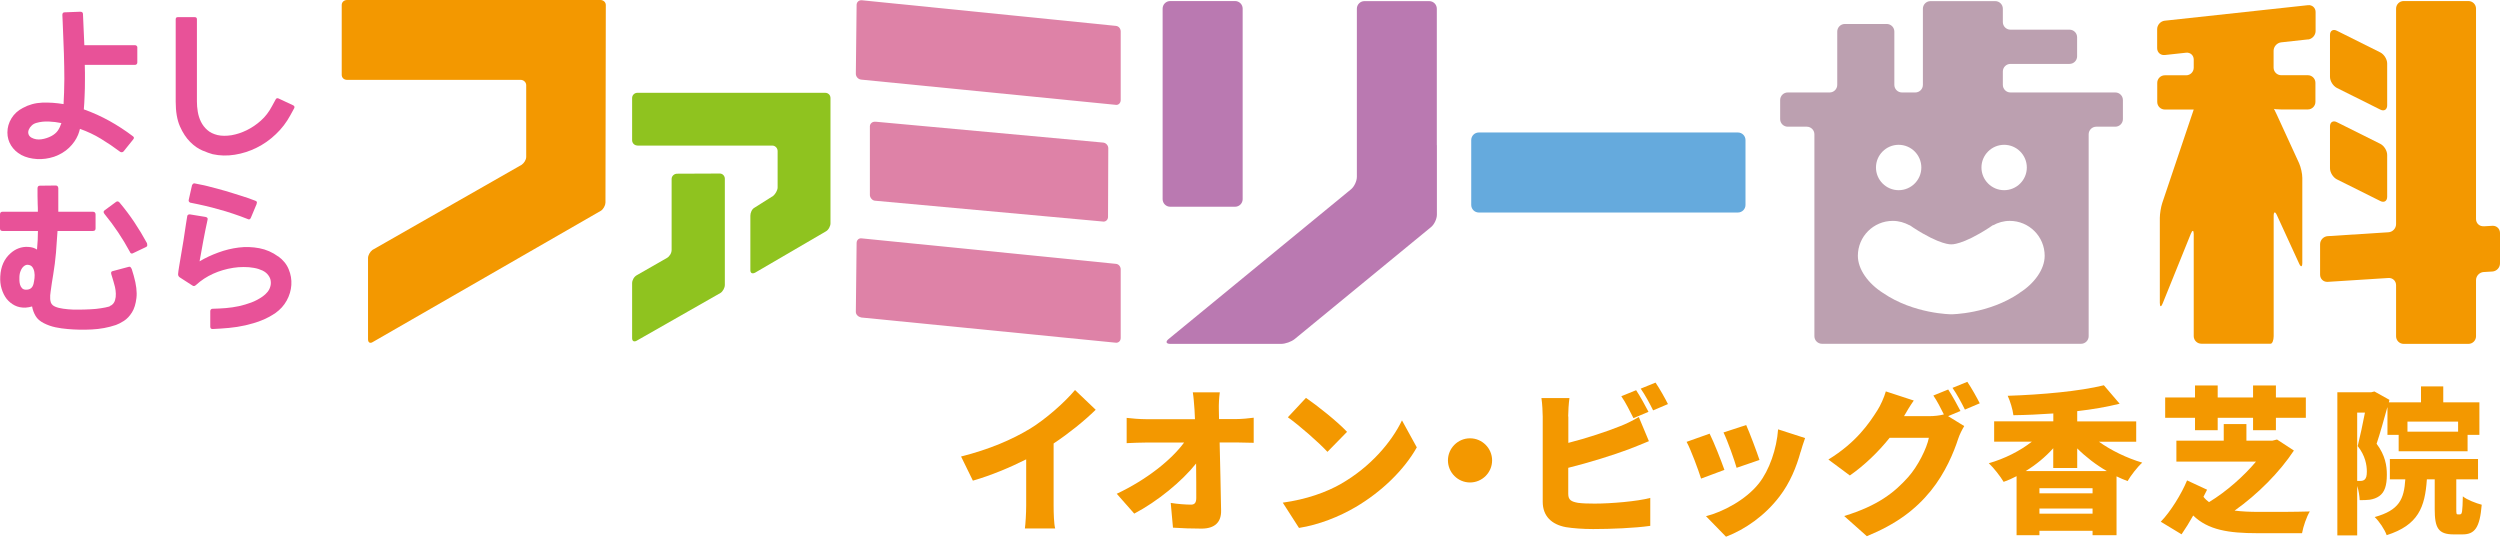 <svg width="247" height="54" viewBox="0 0 247 54" fill="none" xmlns="http://www.w3.org/2000/svg">
<path d="M122.025 0.103H115.617C115.203 0.103 114.867 0.438 114.867 0.852V19.676C114.867 20.09 115.203 20.426 115.617 20.426H122.025C122.439 20.426 122.775 20.09 122.775 19.676V0.852C122.775 0.438 122.439 0.103 122.025 0.103Z" fill="#BA79B1"/>
<path d="M141.958 14.341V0.861C141.958 0.443 141.617 0.111 141.208 0.111H134.808C134.391 0.111 134.058 0.452 134.058 0.861V17.477C134.058 17.895 133.794 18.449 133.479 18.704L115.456 33.498C115.133 33.762 115.209 33.975 115.627 33.975H126.577C126.994 33.975 127.591 33.762 127.915 33.498L141.387 22.437C141.711 22.173 141.966 21.619 141.966 21.21V14.341H141.958Z" fill="#BA79B1"/>
<path d="M171.705 13.089H146.107C145.693 13.089 145.357 13.425 145.357 13.839V20.247C145.357 20.661 145.693 20.997 146.107 20.997H171.705C172.12 20.997 172.455 20.661 172.455 20.247V13.839C172.455 13.425 172.12 13.089 171.705 13.089Z" fill="#65AADD"/>
<path d="M228.031 3.903C228.44 3.86 228.781 3.485 228.781 3.068V1.185C228.781 0.767 228.44 0.469 228.031 0.511L213.877 2.045C213.468 2.088 213.127 2.463 213.127 2.88V4.764C213.127 5.181 213.468 5.479 213.877 5.437L215.99 5.207C216.399 5.164 216.74 5.462 216.74 5.88V6.689C216.74 7.107 216.399 7.439 215.99 7.439H213.885C213.468 7.439 213.135 7.78 213.135 8.189V10.072C213.135 10.49 213.476 10.822 213.885 10.822H215.99C216.408 10.822 216.74 10.822 216.74 10.822C216.74 10.822 216.629 11.137 216.501 11.53L213.63 20.059C213.502 20.451 213.391 21.108 213.391 21.525V29.927C213.391 30.345 213.519 30.362 213.672 29.978L216.459 23.084C216.612 22.701 216.74 22.727 216.74 23.136V33.208C216.74 33.625 217.081 33.958 217.49 33.958H224.341C224.503 33.958 224.639 33.617 224.639 33.208V21.32C224.639 20.903 224.784 20.877 224.955 21.252L227.153 26.041C227.324 26.416 227.468 26.391 227.468 25.973V17.571C227.468 17.154 227.324 16.514 227.153 16.131L224.946 11.325C224.776 10.95 224.631 10.677 224.631 10.729C224.631 10.78 224.972 10.814 225.381 10.814H228.014C228.431 10.814 228.764 10.473 228.764 10.064V8.181C228.764 7.763 228.423 7.431 228.014 7.431H225.381C224.963 7.431 224.631 7.09 224.631 6.681V5.019C224.631 4.602 224.972 4.227 225.381 4.184L228.022 3.894L228.031 3.903Z" fill="#F39800"/>
<path d="M235.853 10.413C235.853 10.831 235.546 11.018 235.18 10.831L230.876 8.683C230.51 8.496 230.203 8.01 230.203 7.593V3.451C230.203 3.034 230.51 2.846 230.876 3.034L235.18 5.181C235.546 5.369 235.853 5.854 235.853 6.272V10.413Z" fill="#F39800"/>
<path d="M235.853 19.446C235.853 19.863 235.546 20.051 235.18 19.863L230.876 17.716C230.51 17.529 230.203 17.043 230.203 16.625V12.484C230.203 12.066 230.51 11.879 230.876 12.066L235.18 14.214C235.546 14.401 235.853 14.887 235.853 15.305V19.446Z" fill="#F39800"/>
<path d="M245.381 22.352C244.972 22.377 244.631 22.062 244.631 21.645V0.852C244.631 0.435 244.29 0.103 243.881 0.103H237.482C237.064 0.103 236.732 0.443 236.732 0.852V22.147C236.732 22.565 236.391 22.923 235.982 22.948L229.974 23.332C229.565 23.357 229.225 23.715 229.225 24.133V27.141C229.225 27.558 229.565 27.874 229.974 27.848L235.982 27.465C236.391 27.439 236.732 27.754 236.732 28.172V33.225C236.732 33.643 237.073 33.975 237.482 33.975H243.881C244.299 33.975 244.631 33.634 244.631 33.225V27.678C244.631 27.26 244.972 26.902 245.381 26.877L246.25 26.826C246.659 26.8 247 26.442 247 26.024V23.017C247 22.599 246.659 22.284 246.25 22.309L245.381 22.36V22.352Z" fill="#F39800"/>
<path d="M198.631 9.135C198.213 9.135 197.881 8.794 197.881 8.385V7.064C197.881 6.647 198.222 6.314 198.631 6.314H204.468C204.886 6.314 205.218 5.974 205.218 5.565V3.681C205.218 3.264 204.877 2.931 204.468 2.931H198.631C198.213 2.931 197.881 2.591 197.881 2.182V0.861C197.881 0.443 197.54 0.111 197.131 0.111H190.732C190.314 0.111 189.982 0.452 189.982 0.861V8.385C189.982 8.803 189.641 9.135 189.232 9.135H187.911C187.494 9.135 187.161 8.794 187.161 8.385V3.119C187.161 2.701 186.82 2.369 186.411 2.369H182.27C181.852 2.369 181.52 2.71 181.52 3.119V8.385C181.52 8.803 181.179 9.135 180.77 9.135H176.629C176.211 9.135 175.879 9.476 175.879 9.885V11.768C175.879 12.186 176.22 12.518 176.629 12.518H178.512C178.93 12.518 179.262 12.859 179.262 13.268V33.216C179.262 33.634 179.603 33.966 180.012 33.966H205.61C206.027 33.966 206.36 33.625 206.36 33.216V13.268C206.36 12.85 206.701 12.518 207.11 12.518H208.993C209.41 12.518 209.743 12.177 209.743 11.768V9.885C209.743 9.467 209.402 9.135 208.993 9.135H198.639H198.631ZM198.009 14.307C199.244 14.307 200.25 15.313 200.25 16.549C200.25 17.784 199.244 18.79 198.009 18.79C196.773 18.79 195.768 17.784 195.768 16.549C195.768 15.313 196.773 14.307 198.009 14.307ZM187.587 14.307C188.823 14.307 189.828 15.313 189.828 16.549C189.828 17.784 188.823 18.79 187.587 18.79C186.352 18.79 185.346 17.784 185.346 16.549C185.346 15.313 186.352 14.307 187.587 14.307ZM199.543 28.939C196.492 31.035 192.794 31.052 192.794 31.052C192.794 31.052 189.096 31.035 186.045 28.947C184.579 28.018 183.557 26.612 183.557 25.274C183.557 23.366 185.099 21.823 187.008 21.823C187.613 21.823 188.167 21.994 188.661 22.258V22.241C188.712 22.275 188.763 22.3 188.806 22.334C188.891 22.386 188.968 22.437 189.044 22.497C191.729 24.243 192.785 24.141 192.785 24.141C192.785 24.141 193.842 24.243 196.526 22.497C196.603 22.437 196.68 22.386 196.765 22.334C196.816 22.3 196.858 22.275 196.91 22.241V22.258C197.412 21.985 197.966 21.823 198.563 21.823C200.472 21.823 202.014 23.366 202.014 25.274C202.014 26.612 200.991 28.018 199.526 28.939H199.543Z" fill="#BCA0B0"/>
<path d="M13.566 4.704V6.178C13.566 6.246 13.54 6.306 13.497 6.348C13.455 6.391 13.395 6.408 13.335 6.408H8.376C8.385 6.681 8.393 6.936 8.393 7.166V7.831C8.393 8.453 8.385 9.007 8.359 9.484C8.342 9.961 8.316 10.404 8.282 10.805C9.169 11.12 10.012 11.504 10.813 11.947C11.606 12.39 12.381 12.893 13.123 13.455C13.259 13.549 13.267 13.651 13.157 13.779L12.219 14.946C12.177 14.997 12.126 15.031 12.057 15.04C11.989 15.049 11.93 15.04 11.87 14.997C11.248 14.529 10.617 14.103 9.97 13.711C9.33 13.319 8.64 12.995 7.899 12.731C7.865 12.833 7.839 12.935 7.814 13.037C7.788 13.14 7.754 13.233 7.711 13.327C7.515 13.796 7.217 14.222 6.817 14.605C6.416 14.989 5.922 15.279 5.351 15.483C4.78 15.671 4.209 15.747 3.647 15.713C3.084 15.679 2.565 15.551 2.104 15.313C1.661 15.066 1.329 14.75 1.09 14.367C0.852 13.983 0.732 13.557 0.732 13.089C0.732 12.586 0.869 12.126 1.133 11.691C1.397 11.257 1.772 10.916 2.249 10.668C2.837 10.345 3.485 10.166 4.175 10.14C4.865 10.115 5.564 10.166 6.28 10.285C6.297 9.936 6.314 9.561 6.331 9.143C6.348 8.726 6.357 8.274 6.357 7.788C6.357 7.03 6.339 6.195 6.314 5.283C6.288 4.371 6.246 3.349 6.195 2.215L6.161 1.483C6.161 1.312 6.229 1.218 6.374 1.218L7.924 1.159C8.095 1.159 8.189 1.227 8.197 1.372L8.333 4.465H13.344C13.404 4.465 13.455 4.491 13.506 4.533C13.549 4.576 13.574 4.635 13.574 4.712L13.566 4.704ZM6.058 12.16C5.658 12.075 5.24 12.023 4.814 12.006C4.388 11.989 3.971 12.032 3.596 12.143C3.408 12.194 3.255 12.279 3.127 12.407C2.999 12.526 2.905 12.662 2.846 12.807C2.786 12.952 2.769 13.097 2.812 13.242C2.854 13.387 2.948 13.506 3.11 13.6C3.408 13.762 3.732 13.813 4.09 13.762C4.448 13.711 4.772 13.6 5.07 13.447C5.342 13.302 5.556 13.123 5.709 12.91C5.854 12.697 5.973 12.45 6.067 12.16H6.058Z" fill="#E85298"/>
<path d="M29.051 10.72L28.684 11.393C28.309 12.083 27.832 12.714 27.253 13.259C26.673 13.813 26.043 14.256 25.352 14.597C24.662 14.938 23.946 15.168 23.197 15.287C22.447 15.407 21.722 15.39 21.015 15.236C20.751 15.168 20.41 15.04 20.001 14.87C19.592 14.699 19.183 14.418 18.791 14.026C18.399 13.634 18.058 13.123 17.777 12.484C17.496 11.845 17.359 11.035 17.359 10.038V1.909C17.359 1.764 17.427 1.696 17.555 1.696H19.243C19.387 1.696 19.456 1.764 19.456 1.909V10.038C19.456 10.354 19.481 10.686 19.541 11.044C19.601 11.393 19.703 11.725 19.856 12.032C20.009 12.339 20.214 12.612 20.478 12.842C20.742 13.08 21.075 13.242 21.492 13.345C21.901 13.438 22.361 13.438 22.864 13.361C23.367 13.276 23.87 13.114 24.372 12.867C24.875 12.62 25.344 12.305 25.779 11.913C26.222 11.521 26.579 11.044 26.869 10.498L27.236 9.825C27.295 9.706 27.398 9.672 27.525 9.731L28.965 10.405C29.102 10.473 29.127 10.575 29.059 10.711L29.051 10.72Z" fill="#E85298"/>
<path d="M13.004 26.544L13.217 27.251C13.464 28.12 13.549 28.845 13.481 29.433C13.413 30.02 13.268 30.498 13.038 30.864C12.808 31.23 12.543 31.512 12.237 31.708C11.93 31.904 11.666 32.031 11.453 32.108C10.694 32.364 9.902 32.509 9.075 32.551C8.249 32.594 7.448 32.577 6.689 32.509C6.289 32.475 5.888 32.423 5.488 32.338C5.087 32.253 4.695 32.117 4.329 31.929C3.962 31.742 3.69 31.512 3.519 31.222C3.349 30.932 3.23 30.617 3.17 30.276C3.068 30.31 2.965 30.336 2.855 30.353C2.744 30.37 2.633 30.387 2.514 30.395C2.113 30.404 1.764 30.336 1.449 30.174C1.133 30.012 0.878 29.799 0.656 29.526C0.443 29.253 0.281 28.921 0.162 28.538C0.043 28.154 1.58723e-09 27.745 0.026 27.302C0.077 26.331 0.418 25.572 1.048 25.018C1.287 24.805 1.542 24.643 1.841 24.533C2.139 24.422 2.454 24.371 2.795 24.396C3.153 24.413 3.434 24.507 3.656 24.66C3.715 24.03 3.749 23.416 3.749 22.82H0.247C0.085 22.82 0 22.735 0 22.573V21.192C0 21.005 0.085 20.92 0.247 20.92H3.741C3.741 20.664 3.741 20.408 3.724 20.161C3.715 19.914 3.707 19.641 3.707 19.343V18.61C3.707 18.44 3.783 18.346 3.937 18.346L5.513 18.329C5.658 18.329 5.735 18.414 5.76 18.576V19.326C5.76 19.59 5.76 19.863 5.76 20.127C5.76 20.4 5.76 20.664 5.76 20.92H9.178C9.348 20.92 9.442 21.013 9.442 21.192V22.573C9.442 22.735 9.356 22.82 9.178 22.82H5.684C5.641 23.553 5.59 24.277 5.53 24.976C5.471 25.683 5.377 26.399 5.258 27.123C5.207 27.396 5.164 27.677 5.121 27.967C5.079 28.256 5.036 28.538 5.002 28.81L4.959 29.177C4.959 29.236 4.959 29.296 4.959 29.364C4.959 29.424 4.959 29.483 4.959 29.552C4.968 29.671 4.994 29.79 5.028 29.893C5.062 29.995 5.13 30.08 5.215 30.157C5.351 30.267 5.547 30.353 5.82 30.421C6.093 30.481 6.391 30.532 6.732 30.557C7.073 30.591 7.431 30.6 7.814 30.591C8.198 30.591 8.572 30.574 8.947 30.557C9.322 30.54 9.663 30.506 9.97 30.455C10.285 30.412 10.541 30.353 10.762 30.293C10.771 30.285 10.788 30.276 10.805 30.276C10.814 30.267 10.822 30.259 10.839 30.259C10.856 30.259 10.865 30.242 10.882 30.216C10.941 30.199 10.984 30.174 11.001 30.157L11.035 30.14C11.197 30.02 11.308 29.858 11.367 29.654C11.427 29.458 11.453 29.245 11.444 29.015C11.436 28.785 11.41 28.572 11.359 28.35C11.308 28.129 11.257 27.941 11.206 27.788L10.992 27.081C10.941 26.893 11.001 26.799 11.18 26.774L12.68 26.373C12.765 26.339 12.825 26.348 12.867 26.373C12.91 26.399 12.953 26.459 12.978 26.518C12.986 26.527 12.995 26.535 12.995 26.552L13.004 26.544ZM3.306 28.078C3.349 27.89 3.383 27.694 3.409 27.481C3.434 27.268 3.426 27.064 3.392 26.867C3.357 26.672 3.289 26.51 3.187 26.373C3.085 26.237 2.923 26.169 2.71 26.16C2.59 26.16 2.463 26.211 2.343 26.314C2.233 26.407 2.13 26.544 2.054 26.731C1.968 26.919 1.926 27.123 1.917 27.362C1.917 27.447 1.917 27.549 1.917 27.694C1.917 27.839 1.943 27.967 1.977 28.112C2.011 28.248 2.079 28.367 2.173 28.47C2.267 28.572 2.403 28.623 2.565 28.623C2.778 28.623 2.948 28.572 3.059 28.478C3.178 28.384 3.255 28.248 3.298 28.086L3.306 28.078ZM14.529 24.047V24.081C14.546 24.141 14.555 24.209 14.546 24.268C14.537 24.337 14.486 24.379 14.41 24.413L13.157 25.01C13.097 25.052 13.038 25.061 12.97 25.044C12.91 25.027 12.859 24.976 12.833 24.882C12.117 23.553 11.282 22.309 10.319 21.133C10.2 20.979 10.209 20.86 10.353 20.766L11.453 19.957C11.572 19.863 11.691 19.88 11.802 19.999C12.339 20.638 12.833 21.294 13.276 21.959C13.719 22.624 14.137 23.314 14.529 24.038V24.047Z" fill="#E85298"/>
<path d="M27.473 25.317C27.967 25.674 28.317 26.101 28.521 26.603C28.734 27.106 28.819 27.626 28.785 28.154C28.751 28.683 28.598 29.202 28.325 29.697C28.052 30.191 27.686 30.591 27.217 30.924C26.766 31.23 26.297 31.477 25.794 31.674C25.291 31.869 24.772 32.023 24.243 32.142C23.715 32.261 23.17 32.347 22.624 32.398C22.079 32.449 21.542 32.483 21.005 32.508C20.852 32.508 20.775 32.432 20.775 32.278V30.736C20.775 30.668 20.801 30.608 20.843 30.566C20.886 30.523 20.945 30.506 21.005 30.506C21.44 30.497 21.883 30.472 22.317 30.438C22.752 30.404 23.178 30.336 23.596 30.25C24.013 30.157 24.422 30.037 24.814 29.892C25.206 29.748 25.59 29.543 25.956 29.287C26.127 29.168 26.28 29.023 26.416 28.861C26.553 28.7 26.646 28.52 26.697 28.342C26.757 28.154 26.774 27.967 26.749 27.779C26.732 27.583 26.655 27.396 26.518 27.208C26.382 27.012 26.195 26.859 25.939 26.731C25.683 26.612 25.402 26.518 25.087 26.467C24.772 26.407 24.439 26.382 24.081 26.382C23.724 26.382 23.383 26.407 23.059 26.458C22.343 26.569 21.678 26.765 21.056 27.046C20.434 27.328 19.872 27.694 19.369 28.154C19.318 28.205 19.258 28.239 19.199 28.256C19.139 28.273 19.071 28.256 19.003 28.205L17.75 27.396C17.639 27.311 17.588 27.208 17.597 27.072C17.605 26.919 17.639 26.688 17.69 26.373C17.741 26.058 17.801 25.683 17.878 25.248C17.954 24.814 18.04 24.32 18.125 23.783C18.21 23.246 18.295 22.683 18.381 22.087L18.5 21.354C18.508 21.286 18.543 21.235 18.602 21.209C18.662 21.184 18.713 21.175 18.781 21.184L20.298 21.431C20.468 21.465 20.545 21.55 20.511 21.695C20.358 22.385 20.221 23.075 20.093 23.749C19.966 24.422 19.838 25.112 19.718 25.819C20.289 25.478 20.911 25.189 21.568 24.95C22.232 24.703 22.905 24.541 23.587 24.456C24.269 24.371 24.951 24.396 25.624 24.524C26.297 24.652 26.919 24.925 27.49 25.342L27.473 25.317ZM25.36 20.144L24.789 21.508C24.721 21.669 24.618 21.721 24.482 21.644L23.766 21.371C23.297 21.201 22.812 21.039 22.317 20.885C21.823 20.741 21.38 20.613 20.98 20.511C20.502 20.391 20.042 20.28 19.599 20.187L18.849 20.033H18.815C18.764 20.016 18.721 19.982 18.679 19.931C18.636 19.888 18.628 19.829 18.645 19.752L18.969 18.312C18.969 18.312 18.969 18.278 18.986 18.278C19.054 18.142 19.148 18.09 19.258 18.125L20.008 18.278C20.008 18.278 20.213 18.312 20.502 18.389C20.784 18.465 21.142 18.559 21.568 18.67C21.994 18.781 22.462 18.917 22.974 19.079C23.485 19.241 23.996 19.394 24.499 19.565L25.215 19.829C25.377 19.88 25.428 19.982 25.351 20.136L25.36 20.144Z" fill="#E85298"/>
<path d="M59.82 20.034L59.854 0.494C59.854 0.205 59.599 0 59.326 0H34.29C34 0 33.762 0.205 33.762 0.494V7.388C33.762 7.695 34 7.891 34.29 7.891H51.452C51.725 7.891 51.989 8.121 51.989 8.411V15.5C51.989 15.807 51.767 16.114 51.546 16.276L36.795 24.695C36.557 24.882 36.361 25.215 36.361 25.496V33.523C36.361 33.838 36.557 33.949 36.795 33.813L59.377 20.818C59.599 20.673 59.812 20.315 59.812 20.034" fill="#F39800"/>
<path d="M62.973 14.384H76.309C76.582 14.384 76.829 14.623 76.829 14.921V18.525C76.829 18.79 76.607 19.173 76.394 19.352L74.545 20.519C74.289 20.656 74.136 21.014 74.136 21.312V26.697C74.136 26.979 74.315 27.081 74.596 26.945L81.592 22.863C81.856 22.726 82.052 22.334 82.052 22.079V9.689C82.052 9.382 81.822 9.169 81.524 9.169H62.973C62.7 9.169 62.453 9.382 62.453 9.689V13.856C62.453 14.145 62.692 14.376 62.973 14.376" fill="#8FC31F"/>
<path d="M62.922 33.651L71.179 28.947C71.409 28.811 71.614 28.436 71.614 28.155V17.673C71.622 17.392 71.4 17.145 71.119 17.145L66.901 17.162C66.594 17.162 66.356 17.409 66.356 17.673V24.695C66.356 25.01 66.151 25.334 65.904 25.479L62.913 27.192C62.641 27.345 62.453 27.677 62.453 27.984V33.412C62.453 33.702 62.641 33.813 62.913 33.659" fill="#8FC31F"/>
<path d="M86.491 12.032C86.193 11.989 85.945 12.219 85.945 12.475V19.258C85.937 19.505 86.167 19.803 86.431 19.829L108.919 21.883C109.209 21.951 109.473 21.738 109.473 21.431L109.499 14.648C109.499 14.35 109.251 14.103 108.979 14.086L86.491 12.023V12.032Z" fill="#DE82A7"/>
<path d="M85.076 7.865L110.197 10.354C110.496 10.422 110.726 10.175 110.726 9.885V3.119C110.726 2.829 110.538 2.582 110.24 2.556L85.153 0.026C84.855 2.93832e-05 84.633 0.205 84.633 0.494L84.557 7.286C84.557 7.593 84.804 7.84 85.085 7.865" fill="#DE82A7"/>
<path d="M85.076 31.367L110.197 33.855C110.496 33.907 110.726 33.693 110.726 33.387V26.604C110.726 26.357 110.538 26.084 110.24 26.067L85.153 23.553C84.855 23.502 84.633 23.715 84.633 24.013L84.557 30.813C84.557 31.094 84.804 31.307 85.085 31.367" fill="#DE82A7"/>
<path d="M101.753 42.368C103.33 41.405 105.23 39.718 106.21 38.533L108.255 40.485C107.088 41.626 105.571 42.837 104.097 43.816V49.952C104.097 50.702 104.131 51.775 104.25 52.21H101.259C101.319 51.792 101.387 50.702 101.387 49.952V45.384C99.81 46.177 97.927 46.969 96.121 47.489L94.953 45.103C97.791 44.387 100.015 43.416 101.762 42.359L101.753 42.368Z" fill="#F39800"/>
<path d="M120.423 40.502C120.423 40.8 120.44 41.099 120.44 41.405H122.093C122.656 41.405 123.465 41.329 123.866 41.269V43.749C123.303 43.732 122.664 43.715 122.23 43.715H120.5C120.551 45.939 120.611 48.282 120.645 50.464C120.662 51.571 120.04 52.227 118.71 52.227C117.679 52.227 116.844 52.193 115.89 52.134L115.668 49.688C116.35 49.799 117.177 49.858 117.679 49.858C118.037 49.858 118.191 49.654 118.191 49.202C118.191 48.282 118.191 47.098 118.174 45.794C116.768 47.566 114.339 49.552 112.064 50.745L110.334 48.785C113.282 47.396 115.737 45.436 116.989 43.723H113.265C112.677 43.723 111.893 43.757 111.314 43.783V41.286C111.749 41.346 112.635 41.414 113.197 41.414H118.063C118.046 41.099 118.029 40.809 118.02 40.511C117.969 39.795 117.927 39.232 117.85 38.764H120.517C120.44 39.292 120.406 39.982 120.423 40.511V40.502Z" fill="#F39800"/>
<path d="M132.558 47.762C135.362 46.143 137.467 43.723 138.515 41.533L139.98 44.2C138.736 46.415 136.521 48.58 133.922 50.105C132.328 51.042 130.309 51.852 128.34 52.159L126.738 49.662C129.031 49.347 131.042 48.648 132.567 47.762H132.558ZM133.087 42.666L131.152 44.643C130.326 43.74 128.366 42.027 127.241 41.226L129.031 39.309C130.104 40.041 132.149 41.66 133.078 42.657L133.087 42.666Z" fill="#F39800"/>
<path d="M147.42 45.487C147.42 46.688 146.44 47.668 145.238 47.668C144.037 47.668 143.057 46.688 143.057 45.487C143.057 44.285 144.037 43.305 145.238 43.305C146.44 43.305 147.42 44.285 147.42 45.487Z" fill="#F39800"/>
<path d="M154.952 41.141V43.757C156.775 43.288 158.769 42.632 160.03 42.121C160.635 41.891 161.198 41.618 161.914 41.201L162.911 43.587C162.229 43.868 161.445 44.192 160.9 44.396C159.4 44.959 157.005 45.709 154.943 46.22V48.793C154.943 49.398 155.241 49.56 155.906 49.68C156.358 49.739 156.903 49.756 157.559 49.756C159.178 49.756 161.769 49.535 163.047 49.194V51.955C161.505 52.176 159.136 52.27 157.406 52.27C156.349 52.27 155.395 52.193 154.713 52.083C153.281 51.818 152.421 50.975 152.421 49.577V41.15C152.421 40.809 152.378 39.854 152.293 39.326H155.062C154.986 39.854 154.935 40.698 154.935 41.15L154.952 41.141ZM162.868 40.69L161.385 41.312C161.061 40.672 160.61 39.752 160.184 39.147L161.649 38.551C162.041 39.13 162.587 40.144 162.868 40.681V40.69ZM164.794 39.923L163.328 40.545C163.013 39.906 162.519 38.985 162.101 38.397L163.567 37.801C163.976 38.397 164.53 39.394 164.794 39.923Z" fill="#F39800"/>
<path d="M170.376 46.424L168.066 47.285C167.802 46.441 167.052 44.405 166.635 43.655L168.91 42.845C169.345 43.715 170.06 45.529 170.376 46.433V46.424ZM177.9 44.635C177.491 46.135 176.843 47.719 175.812 49.057C174.364 50.958 172.404 52.312 170.529 53.028L168.552 51C170.205 50.583 172.48 49.398 173.776 47.762C174.807 46.467 175.54 44.345 175.676 42.419L178.343 43.28C178.122 43.885 178.019 44.26 177.909 44.635H177.9ZM173.835 45.444L171.577 46.22C171.356 45.444 170.708 43.604 170.282 42.726L172.523 41.993C172.838 42.683 173.597 44.703 173.835 45.436V45.444Z" fill="#F39800"/>
<path d="M193.674 40.613L192.472 41.116L194.066 42.096C193.861 42.436 193.614 42.905 193.461 43.374C193.043 44.669 192.199 46.723 190.768 48.487C189.26 50.344 187.368 51.776 184.445 52.977L182.204 50.983C185.57 49.952 187.189 48.632 188.518 47.149C189.498 46.058 190.376 44.269 190.572 43.255H186.695C185.587 44.644 184.198 45.981 182.766 46.978L180.645 45.402C183.405 43.706 184.667 41.831 185.493 40.528C185.774 40.093 186.149 39.283 186.32 38.67L189.081 39.573C188.723 40.076 188.348 40.707 188.118 41.116H190.623C191.092 41.116 191.654 41.056 192.055 40.945C191.756 40.34 191.373 39.59 191.015 39.079L192.481 38.483C192.873 39.062 193.418 40.076 193.699 40.613H193.674ZM195.6 39.846L194.134 40.468C193.819 39.829 193.324 38.909 192.907 38.321L194.372 37.724C194.781 38.321 195.335 39.318 195.6 39.846Z" fill="#F39800"/>
<path d="M207.367 43.638C208.586 44.507 210.128 45.257 211.654 45.709C211.168 46.143 210.52 46.987 210.205 47.532C209.83 47.396 209.472 47.234 209.114 47.063V52.875H206.745V52.441H201.496V52.875H199.238V47.046C198.82 47.268 198.394 47.455 197.96 47.609C197.636 47.063 196.98 46.22 196.494 45.768C198.071 45.317 199.579 44.55 200.746 43.638H197.022V41.627H202.868V40.851C201.53 40.945 200.192 41.005 198.923 41.022C198.863 40.477 198.599 39.607 198.36 39.105C201.76 38.994 205.484 38.653 207.862 38.065L209.421 39.889C208.143 40.204 206.728 40.451 205.229 40.621V41.635H211.057V43.646H207.367V43.638ZM208.16 46.544C207.086 45.922 206.089 45.155 205.229 44.303V46.237H202.86V44.285C202.084 45.155 201.147 45.922 200.133 46.544H208.16ZM206.745 48.231H201.496V48.742H206.745V48.231ZM206.745 50.753V50.242H201.496V50.753H206.745Z" fill="#F39800"/>
<path d="M226.641 44.507C225.227 46.654 223.054 48.836 220.779 50.447C221.511 50.54 222.304 50.574 223.148 50.574C224.128 50.591 226.931 50.574 228.209 50.532C227.894 51.035 227.553 52.04 227.442 52.679H223.003C220.199 52.679 218.154 52.364 216.688 50.932C216.331 51.571 215.939 52.21 215.538 52.79L213.484 51.546C214.447 50.566 215.538 48.785 216.083 47.464L218.06 48.384L217.702 49.083C217.856 49.288 218.043 49.458 218.248 49.611C219.995 48.555 221.707 47.021 222.892 45.606H215.027V43.536H219.705V41.9H221.946V43.536H224.52L224.971 43.425L226.641 44.516V44.507ZM216.867 41.278H213.919V39.267H216.867V38.082H219.108V39.267H222.602V38.082H224.86V39.267H227.817V41.278H224.86V42.505H222.602V41.278H219.108V42.505H216.867V41.278Z" fill="#F39800"/>
<path d="M235.864 40.255C235.523 41.473 235.148 42.845 234.807 43.842C235.668 44.992 235.821 46.023 235.821 46.893C235.821 47.983 235.599 48.639 235.071 49.014C234.807 49.202 234.492 49.313 234.134 49.372C233.87 49.406 233.512 49.415 233.137 49.415C233.12 49.023 233.043 48.478 232.89 48.009V52.9H230.93V38.755H234.279L234.594 38.678L236.077 39.505L236.017 39.752H239.195V38.175H241.394V39.752H244.964V42.964H243.797V44.583H236.988V42.964H235.881V40.255H235.864ZM232.89 47.515H233.213C233.367 47.515 233.512 47.481 233.622 47.387C233.776 47.259 233.844 47.012 233.844 46.594C233.844 45.938 233.691 45.018 232.941 44.072C233.171 43.152 233.452 41.831 233.657 40.766H232.89V47.515ZM243.064 50.812C243.252 50.812 243.294 50.582 243.328 49.04C243.737 49.381 244.641 49.722 245.194 49.867C245.007 52.159 244.496 52.798 243.294 52.798H242.425C240.883 52.798 240.55 52.142 240.55 50.293V47.361H239.775C239.587 50.122 238.931 51.878 235.804 52.875C235.616 52.329 235.054 51.486 234.619 51.085C237.065 50.403 237.517 49.313 237.645 47.361H236.119V45.35H244.828V47.361H242.681V50.276C242.681 50.778 242.698 50.821 242.834 50.821H243.064V50.812ZM237.858 41.652V42.649H242.86V41.652H237.858Z" fill="#F39800"/>
</svg>
